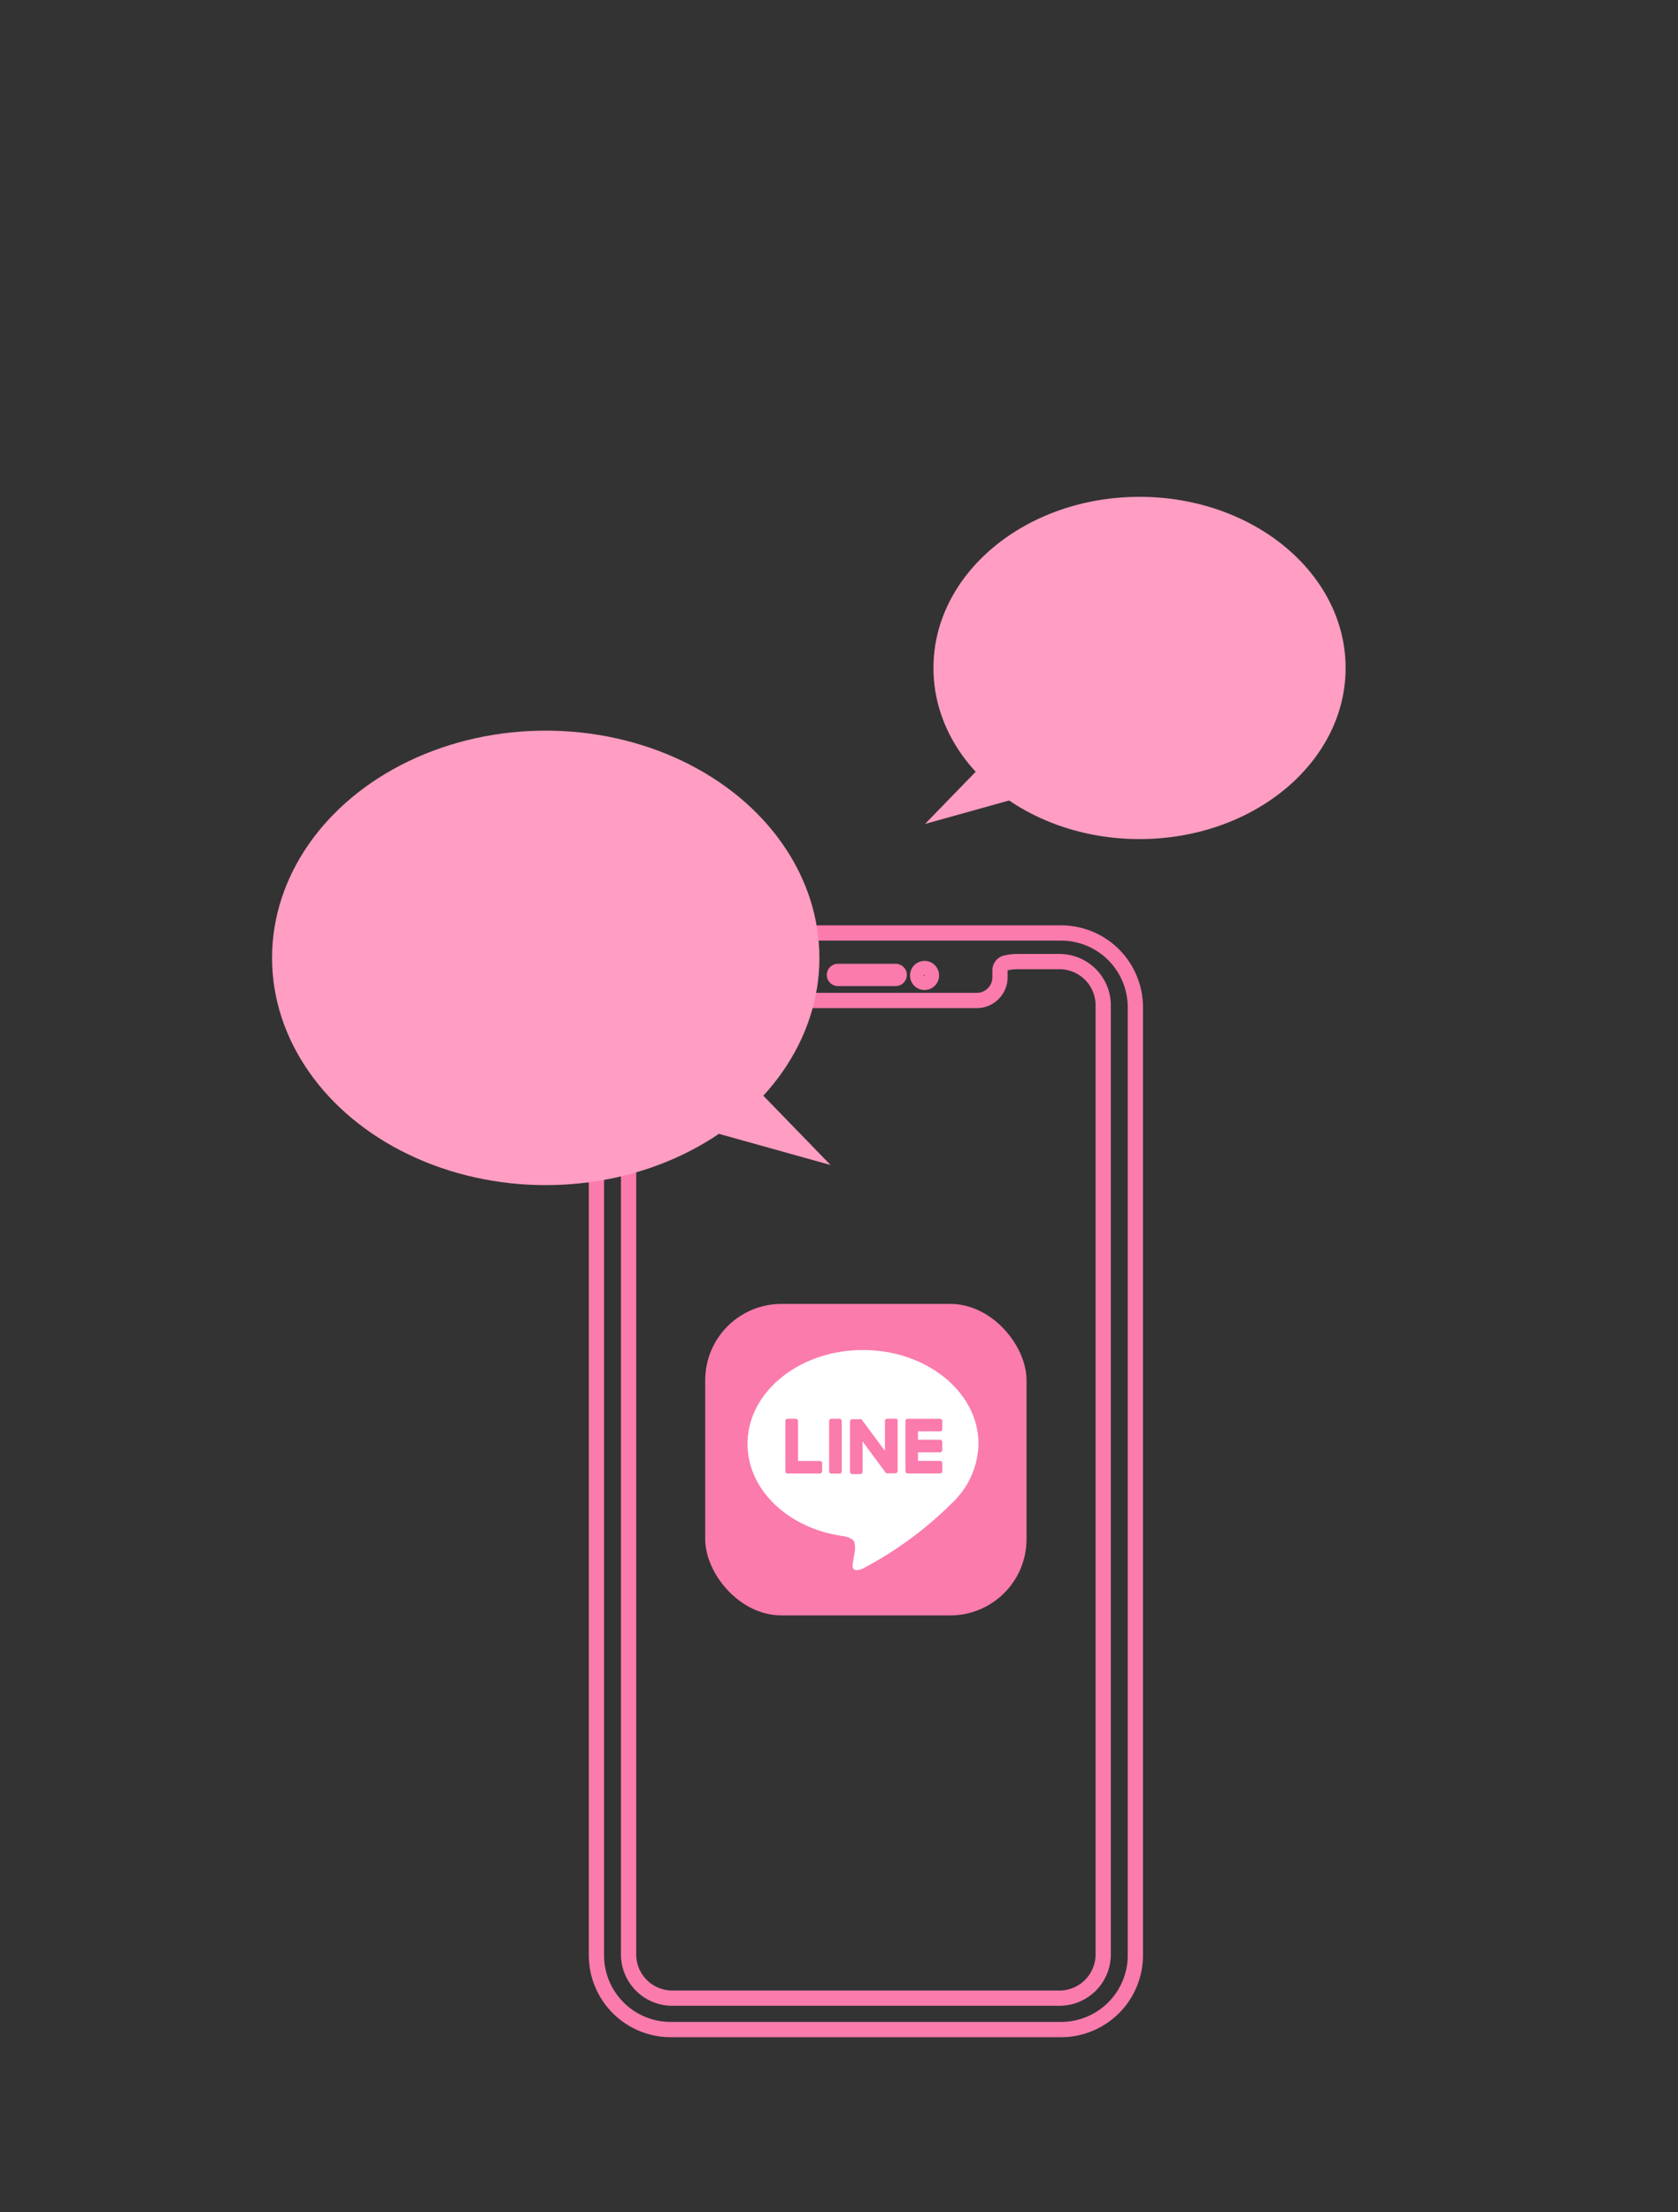 <svg xmlns="http://www.w3.org/2000/svg" xmlns:xlink="http://www.w3.org/1999/xlink" width="110" height="145" viewBox="0 0 110 145">
  <rect x="0" y="0" width="110" height="145" fill="#333333" stroke="none"/>
  <defs>
    <clipPath id="clip-path">
      <rect id="Rectangle_26348" data-name="Rectangle 26348" width="110" height="145" transform="translate(1140 2757)" fill="#fff" stroke="#707070" stroke-width="1"/>
    </clipPath>
  </defs>
  <g id="Mask_Group_392" data-name="Mask Group 392" transform="translate(-1140 -2757)" clip-path="url(#clip-path)">
    <g id="Group_34598" data-name="Group 34598" transform="translate(1157.834 2789.564)">
      <path id="path" d="M163.078,77.372H137.487a4.868,4.868,0,0,1-4.868-4.867V10.367A4.868,4.868,0,0,1,137.487,5.5h25.592a4.868,4.868,0,0,1,4.868,4.867V72.5A4.868,4.868,0,0,1,163.078,77.372ZM141.568,8a.547.547,0,0,0-.431-.534,3.87,3.87,0,0,0-.827-.088h-2.718a2.866,2.866,0,0,0-2.866,2.866V72.449a2.864,2.864,0,0,0,2.864,2.864h25.383a2.866,2.866,0,0,0,2.866-2.864V10.241a2.866,2.866,0,0,0-2.866-2.866h-2.74a3.489,3.489,0,0,0-.774.087.5.5,0,0,0-.385.483V8.4a1.522,1.522,0,0,1-1.524,1.524H143.093A1.525,1.525,0,0,1,141.568,8.4Zm10.9.251a.231.231,0,0,0-.231-.231h-3.786a.23.23,0,1,0,0,.46h3.786A.231.231,0,0,0,152.465,8.248Zm1.659-.419a.453.453,0,1,0,.454.452A.453.453,0,0,0,154.124,7.829Z" transform="translate(-111.354 23.086)" fill="none" stroke="#fa7bac" stroke-linecap="round" stroke-linejoin="round" stroke-width="1"/>
      <ellipse id="Ellipse_208" data-name="Ellipse 208" cx="17.941" cy="14.894" rx="17.941" ry="14.894" transform="translate(0 15.324)" fill="#ff9dc2"/>
      <ellipse id="Ellipse_209" data-name="Ellipse 209" cx="13.51" cy="11.216" rx="13.51" ry="11.216" transform="translate(43.357)" fill="#ff9dc2"/>
      <path id="Path_106210" data-name="Path 106210" d="M8470.742,2958l5.292,5.452-8.483-2.368" transform="translate(-8439.42 -2919.658)" fill="#ff9dc2"/>
      <path id="Path_106211" data-name="Path 106211" d="M8471.536,2958l-3.985,4.105,6.39-1.783" transform="translate(-8424.745 -2940.666)" fill="#ff9dc2"/>
      <g id="Group_34542" data-name="Group 34542" transform="translate(28.396 52.898)">
        <rect id="Rectangle_17982" data-name="Rectangle 17982" width="21.064" height="20.416" rx="5" transform="translate(0)" fill="#fa7bac"/>
        <g id="TYPE_A" data-name="TYPE A" transform="translate(2.772 3.022)">
          <g id="Group_33795" data-name="Group 33795" transform="translate(0 0)">
            <path id="Path_106171" data-name="Path 106171" d="M392.2,263.049c0-3.388-3.4-6.144-7.57-6.144s-7.57,2.756-7.57,6.144c0,3.037,2.693,5.58,6.331,6.061.246.053.582.163.667.373a1.556,1.556,0,0,1,.024.685s-.089.534-.108.648c-.033.191-.152.749.656.408a24.447,24.447,0,0,0,5.948-4.4h0a5.466,5.466,0,0,0,1.623-3.78" transform="translate(-377.059 -256.905)" fill="#fff"/>
            <g id="Group_33794" data-name="Group 33794" transform="translate(2.484 4.506)">
              <path id="Path_106172" data-name="Path 106172" d="M408.635,282.914H408.1a.147.147,0,0,0-.148.147v3.3a.147.147,0,0,0,.148.147h.531a.147.147,0,0,0,.147-.147v-3.3a.147.147,0,0,0-.147-.147" transform="translate(-405.087 -282.914)" fill="#fa7bac"/>
              <path id="Path_106173" data-name="Path 106173" d="M418.694,282.914h-.531a.147.147,0,0,0-.147.147v1.96l-1.512-2.041-.011-.015h0l-.009-.009,0,0-.008-.007,0,0-.008-.005,0,0-.008,0,0,0-.008,0,0,0-.009,0h-.005l-.008,0h-.558a.147.147,0,0,0-.147.147v3.3a.147.147,0,0,0,.147.147h.531a.147.147,0,0,0,.147-.147V284.4l1.513,2.044a.149.149,0,0,0,.038.036h0l.009.006,0,0,.007,0,.007,0,0,0,.01,0h0a.153.153,0,0,0,.038,0h.531a.147.147,0,0,0,.147-.147v-3.3a.147.147,0,0,0-.147-.147" transform="translate(-411.491 -282.914)" fill="#fa7bac"/>
              <path id="Path_106174" data-name="Path 106174" d="M393.661,285.68h-1.443v-2.62a.147.147,0,0,0-.147-.147h-.531a.147.147,0,0,0-.148.147v3.3h0a.146.146,0,0,0,.041.1l0,0,0,0a.146.146,0,0,0,.1.041h2.121a.147.147,0,0,0,.147-.147v-.531a.147.147,0,0,0-.147-.147" transform="translate(-391.392 -282.913)" fill="#fa7bac"/>
              <path id="Path_106175" data-name="Path 106175" d="M439.066,283.74a.147.147,0,0,0,.147-.147v-.531a.147.147,0,0,0-.147-.147h-2.122a.146.146,0,0,0-.1.042l0,0,0,0a.146.146,0,0,0-.041.1h0v3.3h0a.146.146,0,0,0,.041.1l0,0,0,0a.146.146,0,0,0,.1.041h2.122a.147.147,0,0,0,.147-.147v-.531a.147.147,0,0,0-.147-.147h-1.443v-.558h1.443a.147.147,0,0,0,.147-.148v-.531a.147.147,0,0,0-.147-.148h-1.443v-.557Z" transform="translate(-428.93 -282.914)" fill="#fa7bac"/>
            </g>
          </g>
        </g>
      </g>
    </g>
  </g>
</svg>
